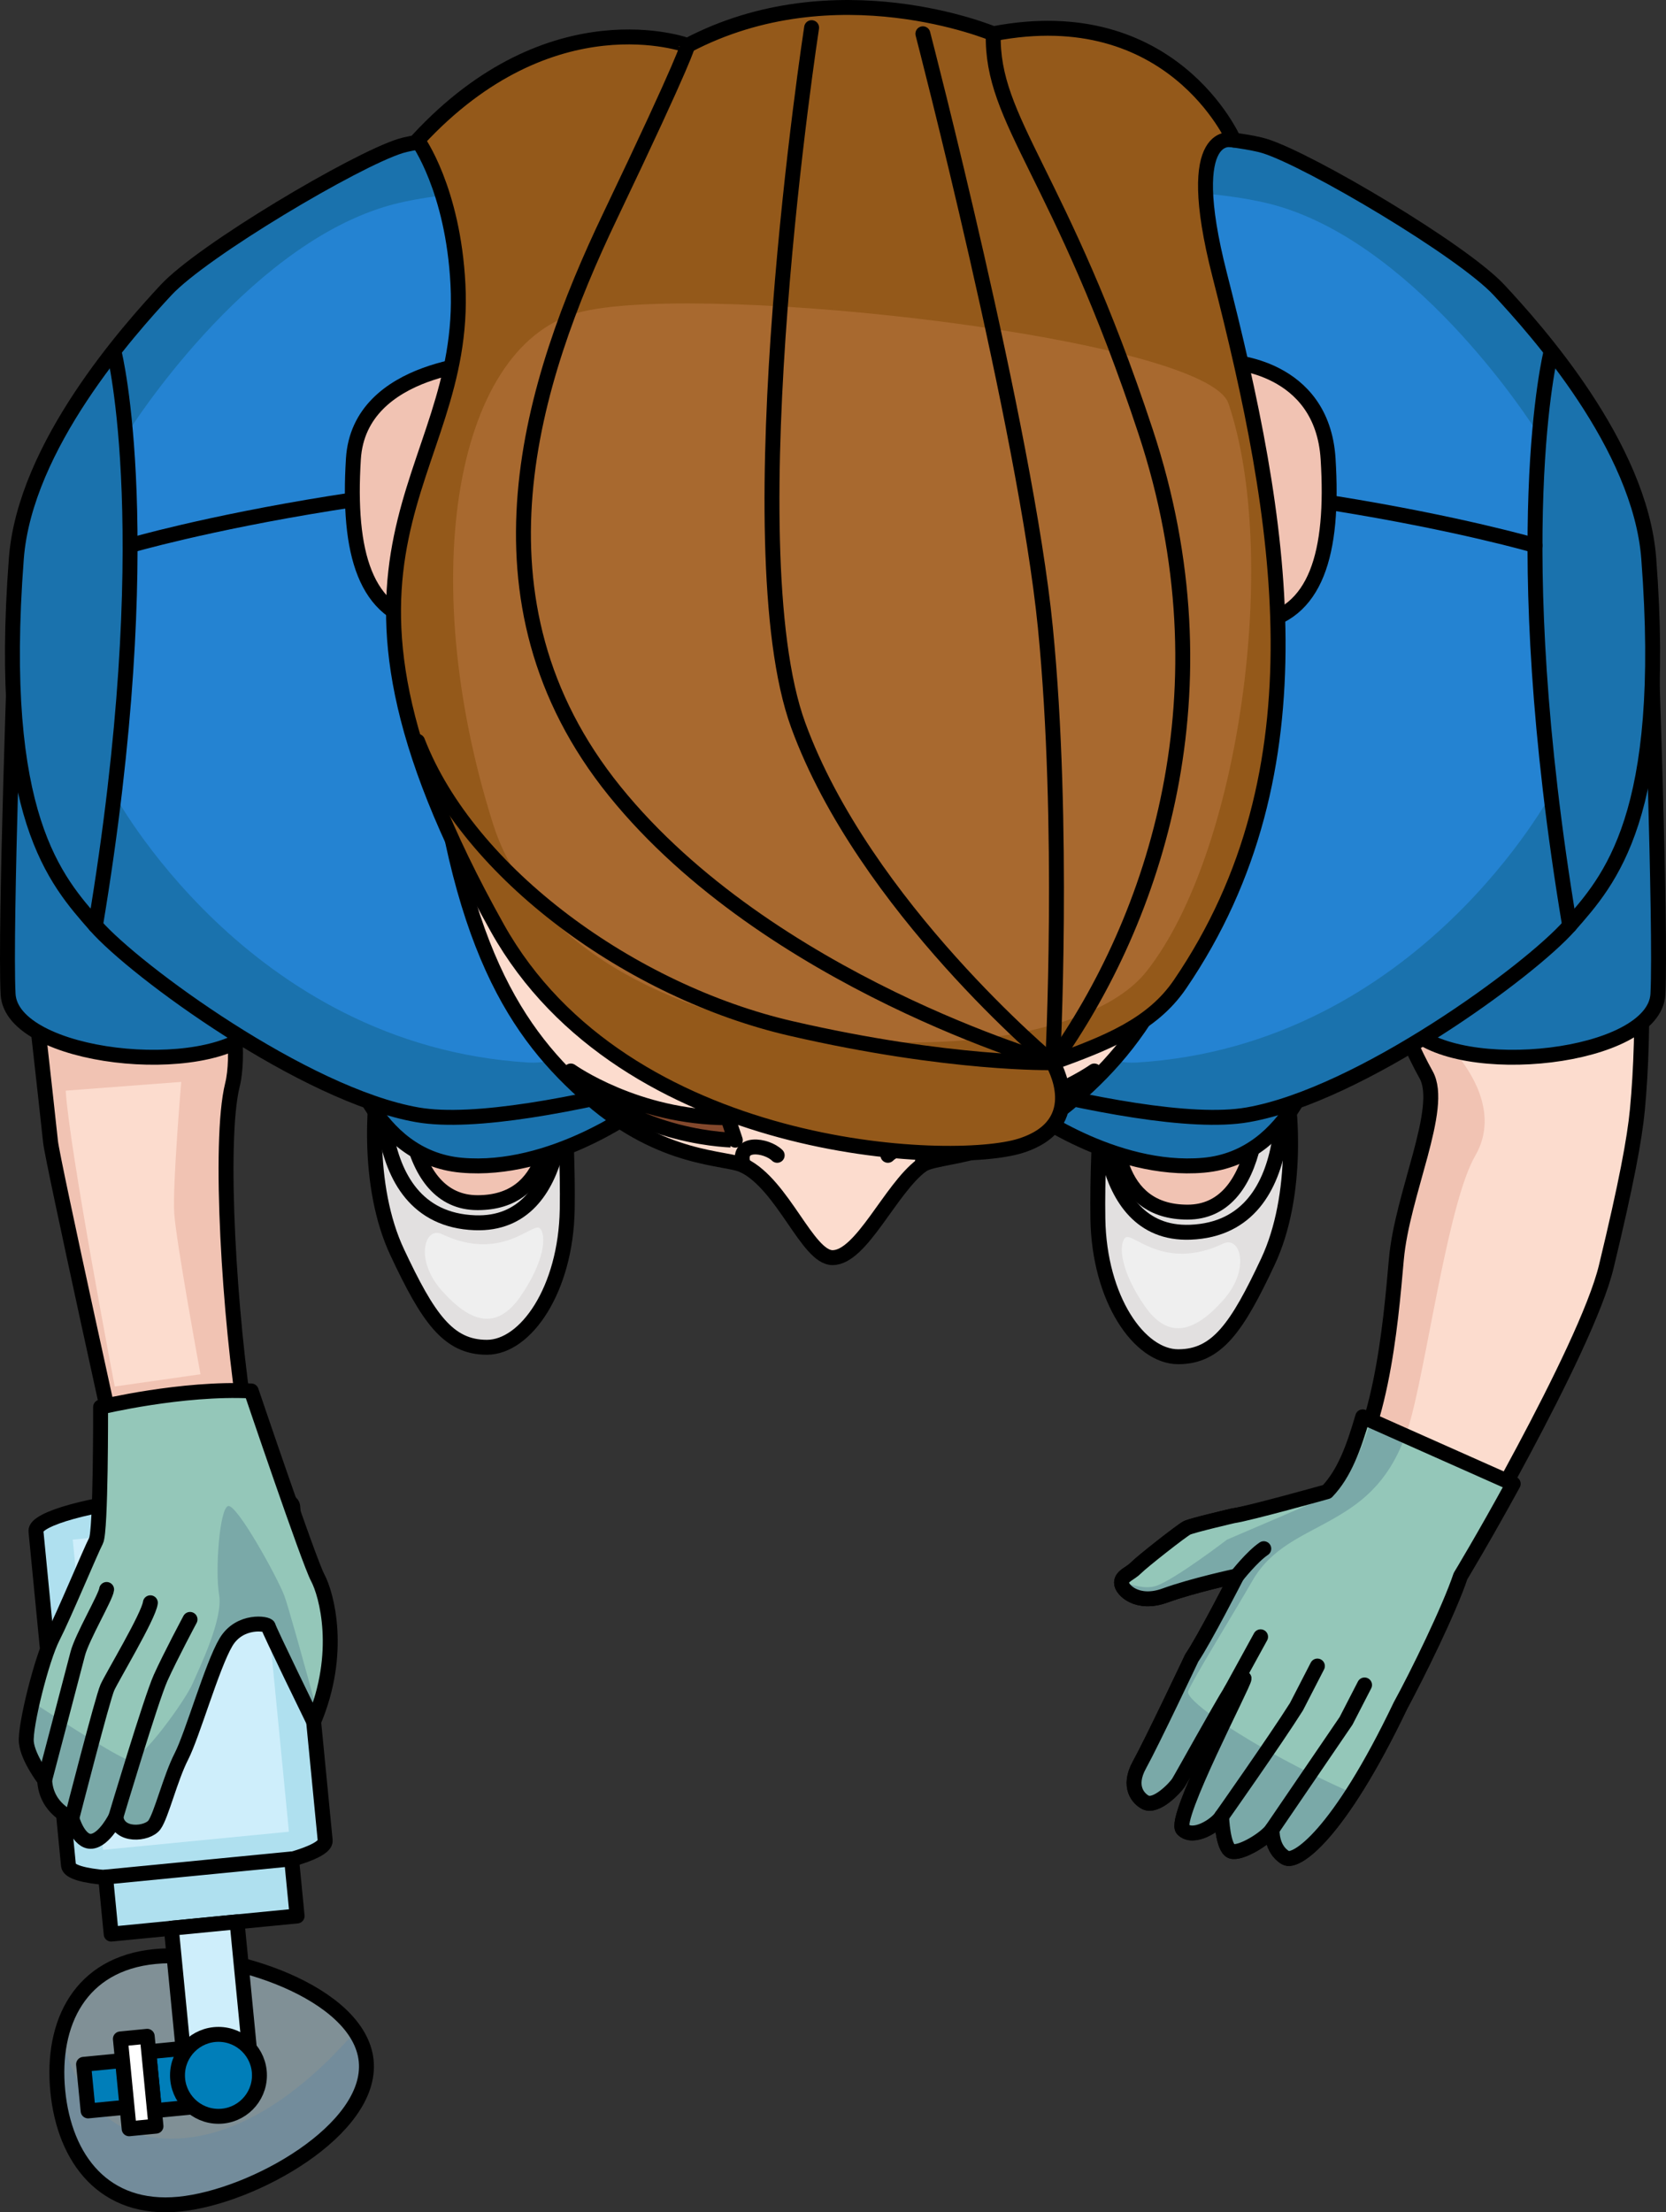 <?xml version="1.0" encoding="utf-8"?>
<!-- Generator: Adobe Illustrator 26.0.1, SVG Export Plug-In . SVG Version: 6.00 Build 0)  -->
<svg version="1.1" id="Camada_1" xmlns="http://www.w3.org/2000/svg" xmlns:xlink="http://www.w3.org/1999/xlink" x="0px" y="0px"
	 width="111.639px" height="148.233px" viewBox="0 0 111.639 148.233" enable-background="new 0 0 111.639 148.233"
	 xml:space="preserve">
<rect x="0" y="0" width="111.639" height="148.233" fill="#333333" stroke="none"/>
<g>
	<g>
		<g>
			<path fill="#FCDCCE" d="M76.129,105.049c0.389-0.4,3.065-2.503,3.412-2.675c0.347-0.172,3.084-0.808,3.084-0.808
				c1.084-0.157,6.684-1.444,6.684-1.444c3.209-3.349,3.87-11.318,4.261-15.739c0.391-4.42,3.235-10.151,1.997-12.364
				c-3.383-6.05-5.622-17.134-5.622-17.134l18.957-1.838c1.251,8.131,1.329,15.944,0.818,21.325
				c-0.183,1.925-0.737,4.928-2.087,10.514c-1.35,5.585-10.071,20.405-10.071,20.405c-0.741,2.219-2.602,6.957-3.719,8.99
				c-4.169,8.714-7.01,10.593-7.693,10.196c-0.995-0.579-0.907-1.902-0.907-1.902c-0.432,0.629-2.119,1.655-2.715,1.466
				c-0.595-0.189-0.67-2.33-0.67-2.33c-0.341,0.567-1.893,1.577-2.601,0.856c-0.663-0.675,4.128-9.786,4.108-10.105
				c0,0-0.225-0.203-0.894,0.854c-0.669,1.057-3.278,5.773-3.501,6.125c-0.223,0.352-1.496,1.692-2.215,1.322
				c-0.436-0.224-1.229-1.016-0.399-2.516c0.83-1.5,3.505-7.159,3.505-7.159c0.822-1.197,3.02-5.495,3.02-5.495
				s-2.954,0.633-4.813,1.312c-1.859,0.679-2.922-0.385-2.914-0.856C75.164,105.579,75.74,105.45,76.129,105.049z"/>
			<g>
				<path fill="#F1C3B3" d="M97.775,70.847c0.457,0.624,2.819,3.591,1.083,6.587c-1.737,2.996-3.09,12.802-4.226,17.275
					c-1.136,4.473-3.397,5.981-5.421,7.129c-1.914,1.087-4.02,1.872-5.275,4.056c-1.255,2.184-4.053,6.696-4.32,7.43
					c-0.093,0.257,0.59,0.915,1.809,1.78c-1.006,1.764-2.3,4.093-2.455,4.337c-0.223,0.352-1.496,1.692-2.215,1.322
					c-0.436-0.224-1.229-1.016-0.399-2.516c0.83-1.5,3.505-7.159,3.505-7.159c0.822-1.197,3.02-5.495,3.02-5.495
					s-2.954,0.633-4.813,1.312c-1.859,0.679-2.922-0.385-2.914-0.856c0.001-0.035,0.01-0.064,0.017-0.096
					c0.709,0.282,1.624,0.532,2.294,0.307c1.254-0.42,4.757-3.102,4.757-3.102l7.086-3.037c3.209-3.349,3.87-11.318,4.261-15.739
					c0.391-4.42,3.235-10.151,1.997-12.364c-0.001-0.002-0.002-0.005-0.004-0.007c-0.181-0.324-0.358-0.665-0.532-1.015
					c-0.018-0.036-0.036-0.07-0.054-0.106c-0.167-0.34-0.33-0.691-0.491-1.05c-0.022-0.05-0.045-0.099-0.067-0.149
					c-0.159-0.361-0.315-0.731-0.468-1.106c-0.018-0.044-0.036-0.089-0.054-0.133c-0.157-0.391-0.311-0.789-0.461-1.19
					c-0.007-0.018-0.013-0.036-0.02-0.054c-0.638-1.719-1.204-3.505-1.684-5.168l16.249,2.586
					C107.981,64.626,97.319,70.224,97.775,70.847z"/>
				<path fill="#F1C3B3" d="M86.151,124.478c-0.995-0.579-0.907-1.902-0.907-1.902c-0.432,0.629-2.119,1.655-2.715,1.466
					c-0.595-0.189-0.67-2.33-0.67-2.33c-0.341,0.567-1.893,1.577-2.601,0.856c-0.441-0.449,1.536-4.327,2.9-6.962
					c2.035,1.349,5.097,3.054,8.48,4.54C88.238,123.877,86.64,124.762,86.151,124.478z"/>
			</g>
			<path fill="none" stroke="#000000" stroke-linecap="round" stroke-linejoin="round" stroke-miterlimit="10" d="M76.129,105.049
				c0.389-0.4,3.065-2.503,3.412-2.675c0.347-0.172,3.084-0.808,3.084-0.808c1.084-0.157,6.684-1.444,6.684-1.444
				c3.209-3.349,3.87-11.318,4.261-15.739c0.391-4.42,3.235-10.151,1.997-12.364c-3.383-6.05-5.622-17.134-5.622-17.134
				l18.957-1.838c1.251,8.131,1.329,15.944,0.818,21.325c-0.183,1.925-0.737,4.928-2.087,10.514
				c-1.35,5.585-10.071,20.405-10.071,20.405c-0.741,2.219-2.602,6.957-3.719,8.99c-4.169,8.714-7.01,10.593-7.693,10.196
				c-0.995-0.579-0.907-1.902-0.907-1.902c-0.432,0.629-2.119,1.655-2.715,1.466c-0.595-0.189-0.67-2.33-0.67-2.33
				c-0.341,0.567-1.893,1.577-2.601,0.856c-0.663-0.675,4.128-9.786,4.108-10.105c0,0-0.225-0.203-0.894,0.854
				c-0.669,1.057-3.278,5.773-3.501,6.125c-0.223,0.352-1.496,1.692-2.215,1.322c-0.436-0.224-1.229-1.016-0.399-2.516
				c0.83-1.5,3.505-7.159,3.505-7.159c0.822-1.197,3.02-5.495,3.02-5.495s-2.954,0.633-4.813,1.312
				c-1.859,0.679-2.922-0.385-2.914-0.856C75.164,105.579,75.74,105.45,76.129,105.049z"/>
		</g>
		<g>
			<path fill="#94C7B9" d="M91.315,94.933c-0.604,2.057-1.22,3.791-2.392,5.015c0,0-5.215,1.461-6.299,1.618
				c0,0-2.737,0.636-3.084,0.808c-0.347,0.172-3.022,2.275-3.412,2.675c-0.389,0.4-0.965,0.53-0.974,1.001
				c-0.008,0.471,1.055,1.535,2.914,0.856c1.859-0.679,4.813-1.312,4.813-1.312s-2.198,4.298-3.02,5.495
				c0,0-2.674,5.659-3.504,7.159c-0.83,1.5-0.036,2.292,0.399,2.516c0.719,0.37,1.992-0.969,2.215-1.322s2.831-5.068,3.501-6.125
				c0.669-1.058,0.894-0.854,0.894-0.854c0.019,0.319-4.771,9.43-4.108,10.105c0.708,0.72,2.26-0.29,2.601-0.856
				c0,0,0.076,2.141,0.671,2.33s2.283-0.837,2.715-1.466c0,0-0.088,1.323,0.907,1.901c0.683,0.397,3.524-1.482,7.693-10.196
				c1.117-2.034,3.283-6.456,4.024-8.675c0,0,1.606-2.658,3.532-6.187L91.315,94.933z"/>
			<path fill="#7AA9A8" d="M86.151,124.478c-0.995-0.579-0.907-1.902-0.907-1.902c-0.432,0.629-2.119,1.655-2.715,1.466
				c-0.595-0.189-0.67-2.33-0.67-2.33c-0.341,0.567-1.893,1.577-2.601,0.856c-0.441-0.449,1.536-4.327,2.9-6.962
				c2.035,1.349,5.097,3.054,8.48,4.54C88.238,123.877,86.64,124.762,86.151,124.478z"/>
			<path fill="#7AA9A8" d="M79.072,119.272c0.01-0.018,0.022-0.038,0.033-0.058c0.042-0.072,0.091-0.159,0.148-0.259
				c0.016-0.028,0.03-0.052,0.047-0.083c0.073-0.129,0.154-0.272,0.244-0.433c0.02-0.034,0.041-0.073,0.062-0.109
				c0.065-0.115,0.133-0.236,0.204-0.362c0.362-0.643,0.793-1.41,1.211-2.148c0.009-0.016,0.017-0.031,0.026-0.046
				c0.129-0.228,0.256-0.452,0.379-0.668c-1.219-0.865-1.902-1.523-1.809-1.78c0.267-0.734,3.065-5.246,4.319-7.43
				c1.255-2.184,3.361-2.969,5.275-4.056c1.78-1.009,3.742-2.299,4.962-5.634l-2.315-1.03c-0.599,1.986-1.412,3.759-2.55,4.948
				l-7.085,3.037c0,0-3.503,2.682-4.757,3.102c-0.67,0.224-1.585-0.025-2.294-0.307c-0.006,0.031-0.016,0.061-0.017,0.095
				c-0.002,0.118,0.063,0.272,0.19,0.428c0.293,0.356,0.925,0.701,1.824,0.623c0.277-0.024,0.571-0.075,0.9-0.194
				c0.734-0.268,1.638-0.529,2.464-0.746c1.266-0.333,2.348-0.566,2.348-0.566l0,0l0,0c0,0-2.198,4.298-3.02,5.495
				c0,0-1.575,3.332-2.683,5.56c-0.113,0.228-0.221,0.442-0.322,0.643c-0.085,0.168-0.165,0.324-0.239,0.466
				c-0.097,0.187-0.188,0.359-0.26,0.489c-0.053,0.096-0.081,0.18-0.122,0.27c-0.591,1.321,0.113,2.037,0.521,2.246
				c0.09,0.046,0.188,0.066,0.292,0.064c0.083-0.002,0.172-0.025,0.261-0.052c0.022-0.007,0.043-0.005,0.065-0.013
				c0.112-0.04,0.226-0.095,0.34-0.162c0.114-0.067,0.226-0.144,0.335-0.227c0.436-0.333,0.81-0.756,0.922-0.932
				C78.989,119.414,79.026,119.352,79.072,119.272z"/>
			<path fill="none" stroke="#000000" stroke-linecap="round" stroke-linejoin="round" stroke-miterlimit="10" d="M91.315,94.933
				c-0.604,2.057-1.22,3.791-2.392,5.015c0,0-5.215,1.461-6.299,1.618c0,0-2.737,0.636-3.084,0.808
				c-0.347,0.172-3.022,2.275-3.412,2.675c-0.389,0.4-0.965,0.53-0.974,1.001c-0.008,0.471,1.055,1.535,2.914,0.856
				c1.859-0.679,4.813-1.312,4.813-1.312s-2.198,4.298-3.02,5.495c0,0-2.674,5.659-3.504,7.159c-0.83,1.5-0.036,2.292,0.399,2.516
				c0.719,0.37,1.992-0.969,2.215-1.322s2.831-5.068,3.501-6.125c0.669-1.058,0.894-0.854,0.894-0.854
				c0.019,0.319-4.771,9.43-4.108,10.105c0.708,0.72,2.26-0.29,2.601-0.856c0,0,0.076,2.141,0.671,2.33s2.283-0.837,2.715-1.466
				c0,0-0.088,1.323,0.907,1.901c0.683,0.397,3.524-1.482,7.693-10.196c1.117-2.034,3.283-6.456,4.024-8.675
				c0,0,1.606-2.658,3.532-6.187L91.315,94.933z"/>
			
				<line fill="#FCDCCE" stroke="#000000" stroke-linecap="round" stroke-linejoin="round" stroke-miterlimit="10" x1="82.472" y1="113.317" x2="84.472" y2="109.671"/>
			<path fill="#FCDCCE" stroke="#000000" stroke-linecap="round" stroke-linejoin="round" stroke-miterlimit="10" d="
				M81.859,121.712c0,0,3.606-5.117,5.018-7.358l1.402-2.723"/>
			<polyline fill="#FCDCCE" stroke="#000000" stroke-linecap="round" stroke-linejoin="round" stroke-miterlimit="10" points="
				85.243,122.576 90.201,115.303 91.439,112.898 			"/>
			<path fill="#FCDCCE" stroke="#000000" stroke-linecap="round" stroke-linejoin="round" stroke-miterlimit="10" d="
				M82.882,105.594c0,0,1.03-1.306,1.804-1.826"/>
		</g>
	</g>
	<path fill="#1A72AD" stroke="#000000" stroke-linecap="round" stroke-linejoin="round" stroke-miterlimit="10" d="M110.579,41.796
		c0,0,0.741,20.45,0.518,24.81s-13.388,5.768-16.659,2.249S110.579,41.796,110.579,41.796z"/>
	<g>
		<g>
			<path fill="#AFE0EF" stroke="#000000" stroke-linecap="round" stroke-linejoin="round" stroke-miterlimit="10" d="
				M10.865,100.257c-4.751,0.462-8.536,1.508-8.456,2.336l2.18,22.404c0.081,0.828,3.997,1.124,8.747,0.662s8.537-1.508,8.456-2.336
				l-2.18-22.404C19.532,100.091,15.616,99.795,10.865,100.257z"/>
			
				<rect x="5.842" y="102.536" transform="matrix(0.995 -0.097 0.097 0.995 -10.884 1.703)" fill="#CEEEFB" width="12.522" height="20.891"/>
			
				<rect x="7.217" y="125.192" transform="matrix(0.995 -0.097 0.097 0.995 -12.247 1.903)" fill="#AFE0EF" stroke="#000000" stroke-linecap="round" stroke-linejoin="round" stroke-miterlimit="10" width="12.522" height="3.843"/>
			<path opacity="0.5" fill="#CEEEFB" d="M11.998,147.688c-4.994,0.486-7.681-3.002-8.127-7.584
				c-0.446-4.582,1.519-8.523,6.513-9.009c4.994-0.486,13.709,2.416,14.155,6.998C24.984,142.675,16.992,147.202,11.998,147.688z"/>
			<path opacity="0.1" fill="#006AD1" d="M11.997,147.688c4.994-0.486,12.987-5.013,12.541-9.595
				c-0.068-0.695-0.344-1.346-0.75-1.958c-2.594,3.001-7.11,7.145-12.295,7.165c-4.692,0.018-6.607-3.734-7.389-6.914
				c-0.284,1.143-0.362,2.402-0.234,3.717C4.317,144.686,7.004,148.174,11.997,147.688z"/>
			<path fill="none" stroke="#000000" stroke-linecap="round" stroke-linejoin="round" stroke-miterlimit="10" d="M11.998,147.688
				c-4.994,0.486-7.681-3.002-8.127-7.584c-0.446-4.582,1.519-8.523,6.513-9.009c4.994-0.486,13.709,2.416,14.155,6.998
				C24.984,142.675,16.992,147.202,11.998,147.688z"/>
			
				<rect x="11.924" y="129.002" transform="matrix(0.995 -0.097 0.097 0.995 -12.899 1.998)" fill="#CEEEFB" stroke="#000000" stroke-linecap="round" stroke-linejoin="round" stroke-miterlimit="10" width="4.427" height="9.764"/>
			
				<rect x="10.133" y="137.382" transform="matrix(0.995 -0.097 0.097 0.995 -13.443 1.764)" fill="#007EB9" stroke="#000000" stroke-linecap="round" stroke-linejoin="round" stroke-miterlimit="10" width="2.644" height="3.968"/>
			
				<rect x="5.725" y="138.201" transform="matrix(0.995 -0.097 0.097 0.995 -13.502 1.363)" fill="#007EB9" stroke="#000000" stroke-linecap="round" stroke-linejoin="round" stroke-miterlimit="10" width="3.138" height="3.138"/>
			
				<circle fill="#007EB9" stroke="#000000" stroke-linecap="round" stroke-linejoin="round" stroke-miterlimit="10" cx="14.64" cy="139.056" r="2.746"/>
			
				<rect x="8.337" y="136.555" transform="matrix(0.995 -0.097 0.097 0.995 -13.474 1.551)" fill="#FFFFFF" stroke="#000000" stroke-linecap="round" stroke-linejoin="round" stroke-miterlimit="10" width="1.807" height="6.052"/>
		</g>
		<g>
			<g>
				<path fill="#F1C3B3" d="M8.207,99.007c0,0-4.705-21.312-4.82-22.497c-0.115-1.185-1.897-17.04-1.897-17.04l12.414-0.497
					c0,0,2.617,9.919,1.671,13.719s-0.187,15.766,0.922,22.616L8.207,99.007z"/>
				<path fill="#FCDCCE" d="M4.402,73.078l7.742-0.587c0,0-0.587,6.921-0.469,8.798s1.76,10.792,1.76,10.792l-5.748,0.821
					C7.686,92.902,4.637,76.949,4.402,73.078z"/>
				<path fill="none" stroke="#000000" stroke-linecap="round" stroke-linejoin="round" stroke-miterlimit="10" d="M8.207,99.007
					c0,0-4.705-21.312-4.82-22.497c-0.115-1.185-1.897-17.04-1.897-17.04l12.414-0.497c0,0,2.617,9.919,1.671,13.719
					s-0.187,15.766,0.922,22.616L8.207,99.007z"/>
			</g>
			<g>
				<path fill="#94C7B9" d="M6.74,94.279c0,0,5.463-1.316,10.096-1.08c0,0,3.855,11.395,4.454,12.514s1.672,5.036-0.273,9.639
					c0,0-3.02-6.18-3.039-6.374c-0.019-0.194-1.912-0.501-2.839,1.061c-0.927,1.561-2.241,6.201-2.983,7.647
					c-0.742,1.445-1.347,3.956-1.809,4.59c-0.463,0.634-2.43,0.825-2.582-0.533c0,0-0.752,1.544-1.627,1.63
					c-0.874,0.085-1.327-1.538-1.327-1.538s-1.727-0.617-1.819-2.569c0,0-1.123-1.46-1.227-2.529
					c-0.104-1.069,1.025-5.592,1.767-7.038s2.57-5.841,2.902-6.462S6.74,94.279,6.74,94.279z"/>
				<path fill="#7AA9A8" d="M19.049,106.909c-0.475-1.25-3.193-6.172-3.766-5.998c-0.572,0.174-0.876,4.328-0.6,5.951
					c0.276,1.623-1.297,4.84-1.778,5.948c-0.482,1.108-3.387,5.162-4.216,5.125c-0.484-0.022-3.826-2.138-6.523-3.895
					c-0.271,1.184-0.447,2.245-0.403,2.694c0.104,1.069,1.227,2.529,1.227,2.529c0.092,1.953,1.819,2.569,1.819,2.569
					s0.452,1.624,1.327,1.538c0.874-0.085,1.627-1.63,1.627-1.63c0.152,1.358,2.12,1.167,2.582,0.533
					c0.462-0.633,1.067-3.144,1.809-4.59c0.742-1.445,2.056-6.085,2.983-7.647c0.927-1.561,2.82-1.255,2.839-1.061
					c0.019,0.194,3.039,6.374,3.039,6.374c0.092-0.217,0.17-0.431,0.249-0.645C20.338,111.306,19.299,107.566,19.049,106.909z"/>
				<path fill="none" stroke="#000000" stroke-linecap="round" stroke-linejoin="round" stroke-miterlimit="10" d="M6.74,94.279
					c0,0,5.463-1.316,10.096-1.08c0,0,3.855,11.395,4.454,12.514s1.672,5.036-0.273,9.639c0,0-3.02-6.18-3.039-6.374
					c-0.019-0.194-1.912-0.501-2.839,1.061c-0.927,1.561-2.241,6.201-2.983,7.647c-0.742,1.445-1.347,3.956-1.809,4.59
					c-0.463,0.634-2.43,0.825-2.582-0.533c0,0-0.752,1.544-1.627,1.63c-0.874,0.085-1.327-1.538-1.327-1.538
					s-1.727-0.617-1.819-2.569c0,0-1.123-1.46-1.227-2.529c-0.104-1.069,1.025-5.592,1.767-7.038s2.57-5.841,2.902-6.462
					S6.74,94.279,6.74,94.279z"/>
				<path fill="none" stroke="#000000" stroke-linecap="round" stroke-linejoin="round" stroke-miterlimit="10" d="M7.764,121.741
					c0,0,2.352-7.879,2.997-9.315c0.645-1.436,1.973-3.919,1.973-3.919"/>
				<path fill="none" stroke="#000000" stroke-linecap="round" stroke-linejoin="round" stroke-miterlimit="10" d="M4.811,121.832
					c0,0,2.061-8.047,2.384-8.765c0.322-0.718,2.772-4.782,2.881-5.675"/>
				<path fill="none" stroke="#000000" stroke-linecap="round" stroke-linejoin="round" stroke-miterlimit="10" d="M2.991,119.263
					c0,0,1.933-7.348,2.218-8.455c0.285-1.107,1.885-3.813,1.935-4.308"/>
			</g>
		</g>
		<path fill="#1A72AD" stroke="#000000" stroke-linecap="round" stroke-linejoin="round" stroke-miterlimit="10" d="M1.06,41.796
			c0,0-0.741,20.45-0.518,24.81s13.388,5.768,16.659,2.249S1.06,41.796,1.06,41.796z"/>
	</g>
	<g>
		<g>
			<g>
				<path fill="#E2E0E0" stroke="#000000" stroke-linecap="round" stroke-linejoin="round" stroke-miterlimit="10" d="
					M32.717,48.643c-2.333,0-4.127,1.974-5.204,6.011c-1.077,4.037-0.807,12.202-1.705,15.432c-0.897,3.23-1.256,9.421,0.807,13.817
					s3.409,6.37,6.011,6.37c2.602,0,5.294-3.858,5.383-9.241c0.09-5.383-0.628-12.83-0.449-16.06
					C37.741,61.742,38.189,48.643,32.717,48.643z"/>
				<path fill="#F1C3B3" stroke="#000000" stroke-linecap="round" stroke-linejoin="round" stroke-miterlimit="10" d="M32.268,49.54
					c-2.781,0-3.589,10.587-4.665,17.047c-1.077,6.46-0.449,13.996,4.396,13.996s5.114-5.024,4.935-8.613
					c-0.179-3.589-0.269-9.78-0.628-11.574S35.498,49.54,32.268,49.54z"/>
				<path fill="none" stroke="#000000" stroke-linecap="round" stroke-linejoin="round" stroke-miterlimit="10" d="M25.808,70.086
					c0,0-1.879,11.547,6.011,11.843c6.612,0.248,5.931-9.767,5.931-9.767"/>
				<path fill="#EFEFEF" d="M29.607,82.69c-1.137-0.539-1.855,1.701,0,3.788c1.855,2.087,3.633,2.74,5.257,0.404
					c1.623-2.336,1.778-4.114,1.314-4.578C35.714,81.84,33.628,84.597,29.607,82.69z"/>
			</g>
			<g>
				<path fill="#E2E0E0" stroke="#000000" stroke-linecap="round" stroke-linejoin="round" stroke-miterlimit="10" d="
					M78.861,49.276c2.333,0,4.127,1.974,5.204,6.011s0.807,12.202,1.705,15.432c0.897,3.23,1.256,9.421-0.807,13.817
					c-2.064,4.396-3.409,6.37-6.011,6.37s-5.294-3.858-5.383-9.241c-0.09-5.383,0.628-12.83,0.449-16.06
					C73.836,62.376,73.388,49.276,78.861,49.276z"/>
				<path fill="#F1C3B3" stroke="#000000" stroke-linecap="round" stroke-linejoin="round" stroke-miterlimit="10" d="
					M79.309,50.174c2.781,0,3.589,10.587,4.665,17.047s0.449,13.996-4.396,13.996c-4.845,0-5.114-5.024-4.935-8.613
					s0.269-9.78,0.628-11.574C75.631,59.235,76.079,50.174,79.309,50.174z"/>
				<path fill="none" stroke="#000000" stroke-linecap="round" stroke-linejoin="round" stroke-miterlimit="10" d="M85.769,70.72
					c0,0,1.879,11.547-6.011,11.843c-6.612,0.248-5.931-9.767-5.931-9.767"/>
				<path fill="#EFEFEF" d="M81.97,83.324c1.137-0.539,1.855,1.701,0,3.788c-1.855,2.087-3.633,2.74-5.257,0.404
					c-1.623-2.336-1.778-4.114-1.314-4.578C75.863,82.474,77.949,85.23,81.97,83.324z"/>
			</g>
		</g>
		<g>
			<path fill="#1A72AD" stroke="#000000" stroke-linecap="round" stroke-linejoin="round" stroke-miterlimit="10" d="M23.265,70.377
				c0,0,1.619,7.165,7.664,7.698c6.045,0.533,11.852-3.794,11.852-3.794L23.265,70.377z"/>
			<path fill="#1A72AD" stroke="#000000" stroke-linecap="round" stroke-linejoin="round" stroke-miterlimit="10" d="M88.312,70.377
				c0,0-1.619,7.165-7.664,7.698c-6.045,0.533-11.852-3.794-11.852-3.794L88.312,70.377z"/>
		</g>
	</g>
	<g>
		<g>
			<path fill="#1A72AD" d="M55.789,69.207V7.511c-5.867,0-25.927,1.325-28.955,2.271c-3.028,0.946-13.248,7.002-15.708,9.652
				c-2.46,2.649-9.453,10.426-10.03,17.979c-1.325,17.321,2.65,21.575,5.299,24.603s14.005,11.355,21.575,12.68
				C35.539,76.02,55.789,69.207,55.789,69.207z"/>
			<path fill="#2483D2" d="M47.428,13.001c0,0-15.023-1.166-21.655,0.856c-9.49,2.894-17.055,14.89-17.055,14.89
				S9.31,42.61,7.556,53.051c0,0,8.988,16.995,27.855,18.142C49.457,72.047,47.428,13.001,47.428,13.001z"/>
			<path fill="none" stroke="#000000" stroke-linecap="round" stroke-linejoin="round" stroke-miterlimit="10" d="M55.789,69.207
				V7.511c-5.867,0-25.927,1.325-28.955,2.271c-3.028,0.946-13.248,7.002-15.708,9.652c-2.46,2.649-9.453,10.426-10.03,17.979
				c-1.325,17.321,2.65,21.575,5.299,24.603s14.005,11.355,21.575,12.68C35.539,76.02,55.789,69.207,55.789,69.207z"/>
			<path fill="none" stroke="#000000" stroke-linecap="round" stroke-linejoin="round" stroke-miterlimit="10" d="M7.649,23.601
				c0,0,3.098,12.298-1.254,38.414"/>
			<path fill="none" stroke="#000000" stroke-linecap="round" stroke-linejoin="round" stroke-miterlimit="10" d="M8.715,36.551
				c0,0,20.334-5.951,46.857-4.816"/>
		</g>
		<g>
			<path fill="#1A72AD" d="M55.789,69.207V7.511c5.867,0,25.927,1.325,28.955,2.271c3.028,0.946,13.247,7.002,15.708,9.652
				c2.46,2.649,9.453,10.426,10.03,17.979c1.325,17.321-2.65,21.575-5.299,24.603c-2.65,3.028-14.005,11.355-21.575,12.68
				C76.038,76.02,55.789,69.207,55.789,69.207z"/>
			<path fill="#2483D2" d="M64.149,13.001c0,0,15.023-1.166,21.655,0.856c9.49,2.894,17.055,14.89,17.055,14.89
				s-0.593,13.864,1.162,24.304c0,0-8.988,16.995-27.855,18.142C62.12,72.047,64.149,13.001,64.149,13.001z"/>
			<path fill="none" stroke="#000000" stroke-linecap="round" stroke-linejoin="round" stroke-miterlimit="10" d="M55.789,69.207
				V7.511c5.867,0,25.927,1.325,28.955,2.271c3.028,0.946,13.247,7.002,15.708,9.652c2.46,2.649,9.453,10.426,10.03,17.979
				c1.325,17.321-2.65,21.575-5.299,24.603c-2.65,3.028-14.005,11.355-21.575,12.68C76.038,76.02,55.789,69.207,55.789,69.207z"/>
			<path fill="none" stroke="#000000" stroke-linecap="round" stroke-linejoin="round" stroke-miterlimit="10" d="M103.929,23.601
				c0,0-3.098,12.298,1.254,38.414"/>
			<path fill="none" stroke="#000000" stroke-linecap="round" stroke-linejoin="round" stroke-miterlimit="10" d="M102.862,36.551
				c0,0-20.334-5.951-46.857-4.816"/>
		</g>
	</g>
	<g>
		<g>
			<g>
				<path fill="#F1C3B3" stroke="#000000" stroke-linecap="round" stroke-linejoin="round" stroke-miterlimit="10" d="
					M28.613,41.796l4.398-17.557c0,0-8.936,0.197-9.33,6.51C23.287,37.062,24.47,41.204,28.613,41.796z"/>
				<path fill="#F1C3B3" stroke="#000000" stroke-linecap="round" stroke-linejoin="round" stroke-miterlimit="10" d="
					M84.065,41.796l-1.747-17.557c0,0,6.284,0.197,6.678,6.51C89.392,37.062,88.208,41.204,84.065,41.796z"/>
			</g>
			<path fill="#FCDCCE" stroke="#000000" stroke-linecap="round" stroke-linejoin="round" stroke-miterlimit="10" d="M39.553,73.582
				c4.886,4.259,9.097,3.937,10.273,4.509c2.654,1.293,4.282,6.177,5.962,6.177c1.938,0,3.87-4.613,5.962-6.177
				c1.047-0.783,5.387-0.25,10.273-4.509c4.886-4.26,9.02-10.148,10.649-26.686l-26.884-1.002l-26.884,1.002
				C30.533,63.433,34.667,69.321,39.553,73.582z"/>
			<path fill="none" stroke="#000000" stroke-linecap="round" stroke-linejoin="round" stroke-miterlimit="10" d="M49.826,78.091
				c-0.552-1.696,1.561-1.372,2.253-0.68"/>
			<path fill="none" stroke="#000000" stroke-linecap="round" stroke-linejoin="round" stroke-miterlimit="10" d="M61.751,78.091
				c0.552-1.696-1.561-1.372-2.253-0.68"/>
			<g>
				<path fill="#83482C" stroke="#000000" stroke-linecap="round" stroke-linejoin="round" stroke-miterlimit="10" d="M73.328,71.76
					c0,0-4.385,3.132-10.524,3.132l-0.501,1.503C62.303,76.395,69.068,76.395,73.328,71.76z"/>
				<path fill="#83482C" stroke="#000000" stroke-linecap="round" stroke-linejoin="round" stroke-miterlimit="10" d="M38.249,71.76
					c0,0,4.385,3.132,10.523,3.132l0.501,1.503C49.274,76.395,42.509,76.395,38.249,71.76z"/>
			</g>
		</g>
		<g>
			<g>
				<path fill="#94591A" d="M27.983,9.398c0,0,2.38,3.268,2.705,9.664c0.676,13.298-11.697,17.509,2.641,43.121
					c8.525,15.229,30.495,16.056,35.085,14.582c4.59-1.475,2.127-5.563,2.127-5.563c3.607-1.311,6.647-2.49,8.525-5.243
					c9.837-14.418,6.819-31.296,2.665-47.538c-2.592-10.135,0.941-9.037,0.941-9.037S78.554-0.06,66.56,2.262
					c0,0-10.552-4.443-20.486,0.784C46.074,3.045,36.972-0.343,27.983,9.398z"/>
				<path fill="#A8692F" d="M82.319,27.033c-1.473-4.341-34.704-8.144-43.257-6.163s-11.264,17.698-6.038,34.294
					s37.488,17.938,43.809,9.917C83.154,57.06,85.751,37.147,82.319,27.033z"/>
				<path fill="none" stroke="#000000" stroke-linecap="round" stroke-linejoin="round" stroke-miterlimit="10" d="M27.983,9.398
					c0,0,2.38,3.268,2.705,9.664c0.676,13.298-11.697,17.509,2.641,43.121c8.525,15.229,30.495,16.056,35.085,14.582
					c4.59-1.475,2.127-5.563,2.127-5.563c3.607-1.311,6.647-2.49,8.525-5.243c9.837-14.418,6.819-31.296,2.665-47.538
					c-2.592-10.135,0.941-9.037,0.941-9.037S78.554-0.06,66.56,2.262c0,0-10.552-4.443-20.486,0.784
					C46.074,3.045,36.972-0.343,27.983,9.398z"/>
				<path fill="none" stroke="#000000" stroke-linecap="round" stroke-linejoin="round" stroke-miterlimit="10" d="M27.983,49.674
					c3.43,8.859,14.359,16.777,25.015,19.235c10.657,2.458,17.543,2.294,17.543,2.294s-19.018-5.407-29.347-18.186
					s-5.574-27.525-0.328-38.502s5.209-11.469,5.209-11.469"/>
				<path fill="none" stroke="#000000" stroke-linecap="round" stroke-linejoin="round" stroke-miterlimit="10" d="M66.56,2.262
					c-0.147,5.898,4.473,9.304,10.211,26.67c5.738,17.367,0.656,32.604-6.23,42.27"/>
				<path fill="none" stroke="#000000" stroke-linecap="round" stroke-linejoin="round" stroke-miterlimit="10" d="M54.386,1.853
					c0,0-5.323,34.616-0.896,46.74c4.427,12.124,17.051,22.61,17.051,22.61"/>
				<path fill="none" stroke="#000000" stroke-linecap="round" stroke-linejoin="round" stroke-miterlimit="10" d="M61.842,2.262
					c0,0,6.895,26.507,8.207,39.777s0.492,29.163,0.492,29.163"/>
			</g>
		</g>
	</g>
</g>
</svg>
